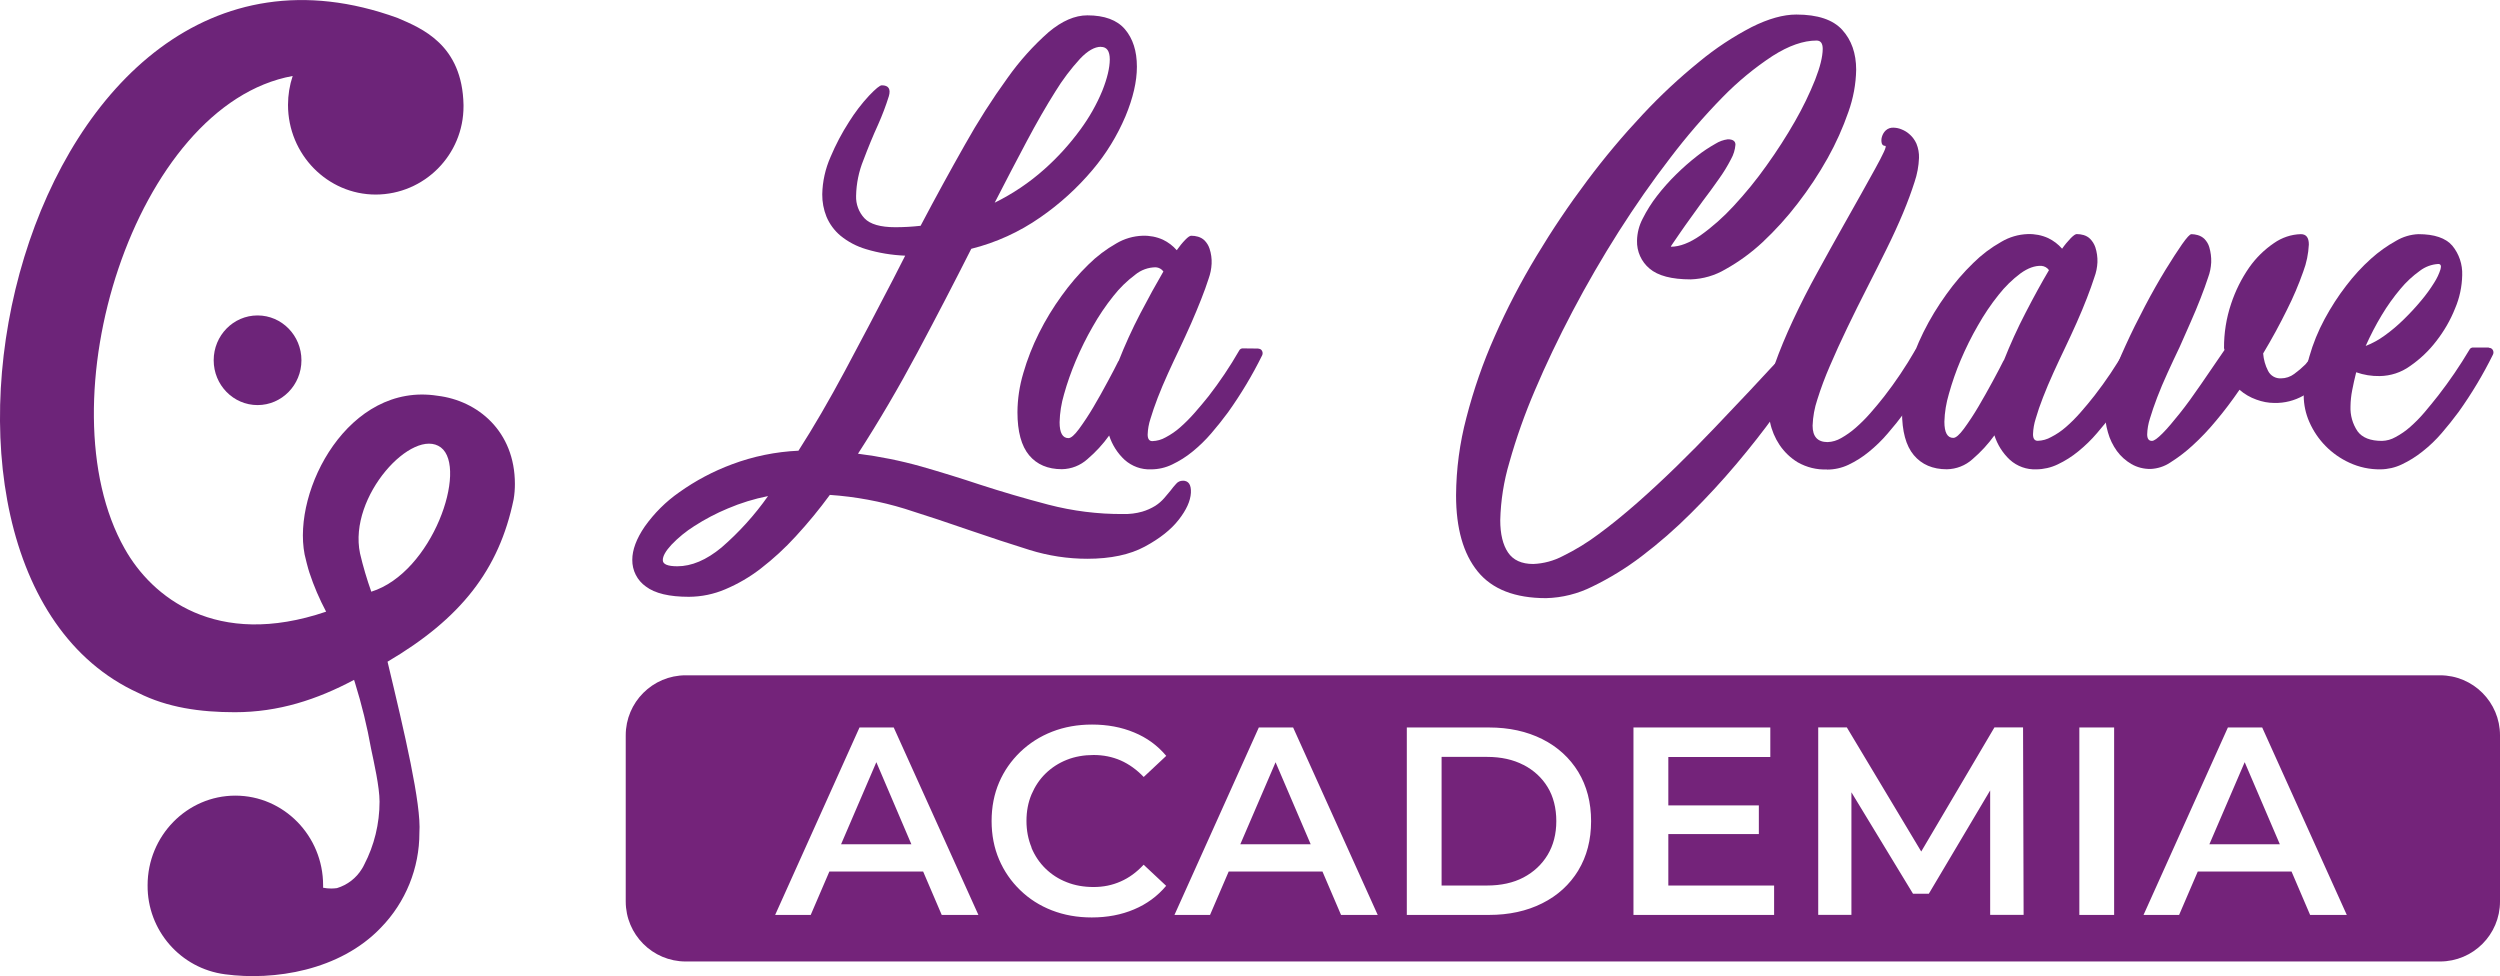<svg xmlns="http://www.w3.org/2000/svg" id="Capa_1" data-name="Capa 1" viewBox="0 0 316.23 123.47"><defs><style>      .cls-1 {        fill: #74237a;      }      .cls-2, .cls-3 {        fill: #6d2479;      }      .cls-3 {        fill-rule: evenodd;      }    </style></defs><g id="Capa_2" data-name="Capa 2"><g id="Capa_1-2" data-name="Capa 1-2"><g id="Version_3" data-name="Version 3"><path class="cls-3" d="m17.48,87.64c3.69,1.86,7.83,2.45,12.22,2.45,5.54,0,10.4-1.6,15.06-4.08h.03c.05.13.08.25.12.38.85,2.73,1.53,5.51,2.03,8.32.36,1.72,1.07,4.82,1.07,6.69,0,2.78-.66,5.52-1.95,7.99-.08.18-.18.35-.28.51-.72,1.18-1.84,2.04-3.16,2.44-.24.03-.49.05-.73.05-.34,0-.68-.03-1.02-.1v-.31c0-6.26-4.99-11.34-11.1-11.34s-11.1,5.08-11.1,11.34c-.05,5.69,4.16,10.53,9.8,11.26,6.16.83,14.51-.45,19.71-5.9,3.13-3.21,4.88-7.53,4.87-12.01.26-3.57-1.88-12.65-4.03-21.63,9.24-5.44,14.11-11.6,15.95-20.54.11-.64.16-1.29.16-1.94,0-6.67-4.7-10.55-9.79-11.16-11.22-1.76-18.39,11.92-16.81,20.07h0c.07.35.45,1.86.61,2.31.56,1.7,1.27,3.35,2.11,4.93-13.92,4.73-22.05-1.85-25.48-7.97-10.43-18.41,1.24-56.14,21.25-59.79-.39,1.18-.59,2.41-.59,3.66,0,6.26,4.99,11.34,11.1,11.34,6.15-.02,11.12-5.03,11.1-11.19,0-.05,0-.1,0-.15-.15-7.62-5.27-9.68-8.32-10.99C2.72-15.05-17.15,71.86,17.48,87.64Zm29.48-12.81c-.56-1.58-1.04-3.2-1.42-4.83-1.52-7.26,6.72-16.04,10.23-13.4,3.43,2.62-1.03,15.82-8.82,18.25h0Z"></path><ellipse class="cls-2" cx="32.58" cy="45.57" rx="5.55" ry="5.67"></ellipse></g></g></g><g><g><polygon class="cls-1" points="115.28 106.79 106.39 106.79 110.85 96.41 115.28 106.79"></polygon><path class="cls-1" d="m161.35,96.42l-4.46,10.37h8.89l-4.44-10.37Zm0,0l-4.46,10.37h8.89l-4.44-10.37Zm0,0l-4.46,10.37h8.89l-4.44-10.37Zm34.4,3.16c-.73-1.2-1.75-2.13-3.05-2.81-1.3-.68-2.84-1.02-4.62-1.02h-5.73v16.26h5.73c1.78,0,3.33-.34,4.62-1.02s2.31-1.63,3.05-2.85c.73-1.22,1.1-2.64,1.1-4.27s-.37-3.11-1.1-4.3Zm0,0c-.73-1.2-1.75-2.13-3.05-2.81-1.3-.68-2.84-1.02-4.62-1.02h-5.73v16.26h5.73c1.78,0,3.33-.34,4.62-1.02s2.31-1.63,3.05-2.85c.73-1.22,1.1-2.64,1.1-4.27s-.37-3.11-1.1-4.3Zm-34.4-3.16l-4.46,10.37h8.89l-4.44-10.37Zm0,0l-4.46,10.37h8.89l-4.44-10.37Zm34.4,3.16c-.73-1.2-1.75-2.13-3.05-2.81-1.3-.68-2.84-1.02-4.62-1.02h-5.73v16.26h5.73c1.78,0,3.33-.34,4.62-1.02s2.31-1.63,3.05-2.85c.73-1.22,1.1-2.64,1.1-4.27s-.37-3.11-1.1-4.3Zm88.18-3.16l-4.46,10.37h8.89l-4.44-10.37Zm0,0l-4.46,10.37h8.89l-4.44-10.37Zm-88.18,3.16c-.73-1.2-1.75-2.13-3.05-2.81-1.3-.68-2.84-1.02-4.62-1.02h-5.73v16.26h5.73c1.78,0,3.33-.34,4.62-1.02s2.31-1.63,3.05-2.85c.73-1.22,1.1-2.64,1.1-4.27s-.37-3.11-1.1-4.3Zm-34.4-3.16l-4.46,10.37h8.89l-4.44-10.37Zm0,0l-4.46,10.37h8.89l-4.44-10.37Zm34.4,3.16c-.73-1.2-1.75-2.13-3.05-2.81-1.3-.68-2.84-1.02-4.62-1.02h-5.73v16.26h5.73c1.78,0,3.33-.34,4.62-1.02s2.31-1.63,3.05-2.85c.73-1.22,1.1-2.64,1.1-4.27s-.37-3.11-1.1-4.3Zm88.18-3.16l-4.46,10.37h8.89l-4.44-10.37Zm0,0l-4.46,10.37h8.89l-4.44-10.37Zm-88.18,3.16c-.73-1.2-1.75-2.13-3.05-2.81-1.3-.68-2.84-1.02-4.62-1.02h-5.73v16.26h5.73c1.78,0,3.33-.34,4.62-1.02s2.31-1.63,3.05-2.85c.73-1.22,1.1-2.64,1.1-4.27s-.37-3.11-1.1-4.3Zm-34.4-3.16l-4.46,10.37h8.89l-4.44-10.37Zm147.3-11H86.74c-4.19,0-7.59,3.4-7.59,7.59v21.02c0,4.19,3.4,7.59,7.59,7.59h221.9c4.19,0,7.59-3.4,7.59-7.59v-21.02c0-4.19-3.4-7.59-7.59-7.59Zm-189.53,30.31l-2.35-5.49h-11.86l-2.36,5.49h-4.5l10.67-23.71h4.33l10.71,23.71h-4.64Zm11.35-8.5c.43,1.02,1.02,1.9,1.78,2.64.76.74,1.65,1.32,2.68,1.72,1.02.41,2.16.61,3.4.61s2.36-.23,3.42-.7c1.06-.46,2.03-1.17,2.91-2.12l2.85,2.67c-1.1,1.31-2.46,2.31-4.06,2.98-1.6.68-3.39,1.02-5.35,1.02-1.83,0-3.51-.3-5.05-.9s-2.87-1.45-4.01-2.56c-1.14-1.1-2.03-2.39-2.66-3.86-.63-1.47-.95-3.1-.95-4.88s.32-3.41.95-4.88c.63-1.47,1.53-2.75,2.68-3.86,1.15-1.1,2.49-1.96,4.03-2.56,1.54-.6,3.22-.9,5.05-.9,1.94,0,3.72.33,5.32,1,1.61.66,2.96,1.65,4.06,2.96l-2.85,2.67c-.88-.92-1.85-1.62-2.91-2.09-1.06-.46-2.2-.69-3.42-.69s-2.38.2-3.4.61c-1.03.41-1.92.99-2.68,1.73-.76.74-1.35,1.63-1.78,2.64-.43,1.02-.64,2.14-.64,3.36s.22,2.34.64,3.35Zm39.16,8.5l-2.35-5.49h-11.86l-2.36,5.49h-4.5l10.67-23.71h4.34l10.7,23.71h-4.64Zm30.01-5.62c-1.09,1.78-2.6,3.17-4.56,4.15-1.95.98-4.2,1.47-6.73,1.47h-10.4v-23.71h10.4c2.53,0,4.77.49,6.73,1.47,1.95.98,3.47,2.37,4.56,4.15,1.08,1.79,1.62,3.86,1.62,6.23s-.54,4.45-1.62,6.23Zm24.76,5.62h-17.78v-23.71h17.31v3.73h-12.9v6.13h11.45v3.62h-11.45v6.51h13.38v3.73Zm27.34,0v-15.75l-7.76,13.07h-2l-7.79-12.83v15.5h-4.2v-23.71h3.62l9.41,15.7,9.26-15.7h3.62l.07,23.71h-4.24Zm15.68,0h-4.4v-23.71h4.4v23.71Zm24.79,0l-2.35-5.49h-11.86l-2.36,5.49h-4.5l10.67-23.71h4.34l10.7,23.71h-4.64Zm-12.72-8.94h8.89l-4.44-10.37-4.46,10.37Zm-86.78-10.03c-1.3-.68-2.84-1.02-4.62-1.02h-5.73v16.26h5.73c1.78,0,3.33-.34,4.62-1.02s2.31-1.63,3.05-2.85c.73-1.22,1.1-2.64,1.1-4.27s-.37-3.11-1.1-4.3c-.73-1.2-1.75-2.13-3.05-2.81Zm-35.81,10.03h8.89l-4.44-10.37-4.46,10.37Zm4.46-10.37l-4.46,10.37h8.89l-4.44-10.37Zm34.4,3.16c-.73-1.2-1.75-2.13-3.05-2.81-1.3-.68-2.84-1.02-4.62-1.02h-5.73v16.26h5.73c1.78,0,3.33-.34,4.62-1.02s2.31-1.63,3.05-2.85c.73-1.22,1.1-2.64,1.1-4.27s-.37-3.11-1.1-4.3Zm88.18-3.16l-4.46,10.37h8.89l-4.44-10.37Zm0,0l-4.46,10.37h8.89l-4.44-10.37Zm-88.18,3.16c-.73-1.2-1.75-2.13-3.05-2.81-1.3-.68-2.84-1.02-4.62-1.02h-5.73v16.26h5.73c1.78,0,3.33-.34,4.62-1.02s2.31-1.63,3.05-2.85c.73-1.22,1.1-2.64,1.1-4.27s-.37-3.11-1.1-4.3Zm-34.4-3.16l-4.46,10.37h8.89l-4.44-10.37Zm0,0l-4.46,10.37h8.89l-4.44-10.37Zm34.4,3.16c-.73-1.2-1.75-2.13-3.05-2.81-1.3-.68-2.84-1.02-4.62-1.02h-5.73v16.26h5.73c1.78,0,3.33-.34,4.62-1.02s2.31-1.63,3.05-2.85c.73-1.22,1.1-2.64,1.1-4.27s-.37-3.11-1.1-4.3Zm0,0c-.73-1.2-1.75-2.13-3.05-2.81-1.3-.68-2.84-1.02-4.62-1.02h-5.73v16.26h5.73c1.78,0,3.33-.34,4.62-1.02s2.31-1.63,3.05-2.85c.73-1.22,1.1-2.64,1.1-4.27s-.37-3.11-1.1-4.3Zm-34.4-3.16l-4.46,10.37h8.89l-4.44-10.37Zm0,0l-4.46,10.37h8.89l-4.44-10.37Zm0,0l-4.46,10.37h8.89l-4.44-10.37Z"></path></g><g id="Capa_2-2" data-name="Capa 2"><g id="Capa_1-2-2" data-name="Capa 1-2"><g id="Versi&#xF3;n_4" data-name="Versi&#xF3;n 4"><path class="cls-2" d="m229.55,41.73c.52,0,.63.49.35,1.46-.45,1.35-1.05,2.64-1.79,3.84-1.1,1.87-2.29,3.68-3.58,5.43-1.47,2.03-3.1,4.11-4.89,6.23-1.79,2.12-3.7,4.2-5.75,6.23-1.95,1.95-4.02,3.76-6.22,5.43-1.95,1.49-4.05,2.78-6.26,3.85-1.82.91-3.81,1.41-5.84,1.46-3.93,0-6.82-1.12-8.65-3.37s-2.74-5.46-2.74-9.63c.02-3.32.46-6.63,1.31-9.84.91-3.52,2.1-6.96,3.58-10.28,1.54-3.5,3.31-6.89,5.29-10.17,1.97-3.28,4.11-6.46,6.41-9.52,2.18-2.92,4.53-5.72,7.03-8.38,2.22-2.38,4.6-4.6,7.13-6.65,2.05-1.7,4.28-3.17,6.65-4.4,2.12-1.06,4-1.58,5.64-1.58,2.7,0,4.64.65,5.81,1.94,1.17,1.29,1.76,2.97,1.76,5.04-.03,1.82-.37,3.62-.98,5.33-.7,2.02-1.58,3.98-2.62,5.84-1.12,2-2.38,3.91-3.78,5.72-1.35,1.77-2.85,3.42-4.47,4.94-1.42,1.32-2.99,2.47-4.68,3.41-1.33.79-2.84,1.23-4.39,1.28-2.42,0-4.16-.46-5.22-1.37-1.04-.87-1.62-2.17-1.58-3.53.02-.97.26-1.91.71-2.77.51-1.02,1.12-1.99,1.82-2.89.75-.97,1.57-1.89,2.44-2.74.83-.82,1.7-1.58,2.62-2.3.73-.58,1.51-1.09,2.32-1.55.48-.3,1.02-.5,1.58-.57.63,0,.96.23.96.68-.05.64-.24,1.27-.56,1.83-.45.88-.97,1.73-1.55,2.53-.66.94-1.34,1.88-2.06,2.82-.48.68-.97,1.35-1.46,2.03s-.93,1.29-1.31,1.85-.69,1-.92,1.34-.35.51-.3.51c1.11,0,2.36-.48,3.73-1.43,1.53-1.09,2.93-2.34,4.2-3.72,1.5-1.62,2.9-3.33,4.17-5.13,1.3-1.81,2.51-3.69,3.61-5.62.96-1.68,1.81-3.42,2.53-5.22.63-1.61.95-2.91.96-3.9,0-.71-.26-1.06-.78-1.06-1.67,0-3.52.65-5.55,1.94-2.3,1.51-4.42,3.26-6.34,5.23-2.37,2.42-4.58,4.99-6.63,7.69-2.25,2.92-4.41,6.02-6.5,9.3-2.08,3.28-4.03,6.64-5.84,10.08-1.81,3.44-3.4,6.78-4.77,10.01-1.27,2.96-2.35,6-3.22,9.09-.71,2.38-1.1,4.85-1.16,7.33,0,1.76.33,3.11.98,4.08s1.72,1.46,3.19,1.46c1.32-.05,2.61-.4,3.78-1.02,1.57-.77,3.07-1.69,4.47-2.74,1.57-1.15,3.2-2.48,4.89-3.96,1.69-1.49,3.36-3.04,5.01-4.65,1.65-1.61,3.26-3.24,4.83-4.89,1.57-1.65,3.03-3.19,4.38-4.62.99-1.07,1.92-2.08,2.8-3.01.87-.93,1.67-1.76,2.38-2.44s1.33-1.25,1.85-1.67.91-.62,1.19-.62Z"></path><path class="cls-2" d="m231.1,59.38c-1.29.06-2.57-.26-3.7-.9-.92-.56-1.7-1.31-2.3-2.2-.58-.87-.99-1.84-1.2-2.86-.21-.92-.32-1.86-.33-2.8.05-1.55.37-3.08.92-4.53.62-1.75,1.39-3.61,2.32-5.6.93-1.99,1.96-4.02,3.1-6.08,1.13-2.06,2.23-4.05,3.31-5.96.79-1.39,1.53-2.7,2.21-3.93.68-1.23,1.27-2.29,1.76-3.17.5-.9.86-1.6,1.1-2.12.24-.52.3-.78.18-.78-.22.02-.41-.14-.45-.35-.06-.27-.05-.54.03-.8.09-.31.25-.58.48-.8.27-.25.64-.38,1.01-.35.34.01.67.08.98.21.39.15.75.37,1.06.66.36.32.64.72.84,1.16.23.57.34,1.18.32,1.79-.04,1.04-.23,2.06-.56,3.04-.38,1.19-.86,2.5-1.46,3.94-.6,1.43-1.29,2.95-2.09,4.56-.79,1.61-1.61,3.23-2.44,4.86-.87,1.71-1.72,3.41-2.53,5.1s-1.55,3.3-2.2,4.83c-.6,1.38-1.13,2.79-1.58,4.23-.36,1.07-.56,2.18-.6,3.31,0,1.39.63,2.08,1.9,2.08.6-.02,1.18-.2,1.7-.5.66-.37,1.28-.81,1.85-1.31.66-.58,1.27-1.19,1.85-1.85.62-.71,1.21-1.41,1.76-2.12,1.43-1.84,2.72-3.77,3.88-5.78.09-.21.31-.33.54-.3h1.97c.21-.02.41.09.51.27.1.17.11.38.03.56-1.25,2.54-2.71,4.97-4.35,7.27-.68.92-1.39,1.81-2.15,2.68-.72.85-1.52,1.62-2.38,2.32-.79.65-1.66,1.2-2.59,1.64-.85.4-1.77.6-2.71.6Z"></path><path class="cls-2" d="m271.28,44c.19,0,.37.1.45.27.1.17.11.38.03.56-1.25,2.54-2.71,4.97-4.35,7.27-.68.92-1.39,1.81-2.15,2.68-.72.85-1.52,1.62-2.38,2.32-.79.65-1.66,1.2-2.59,1.64-.85.41-1.77.62-2.71.63-1.23.05-2.42-.38-3.34-1.2-.91-.85-1.58-1.91-1.96-3.1-.8,1.11-1.73,2.12-2.77,3.01-.89.81-2.05,1.26-3.25,1.28-1.79,0-3.18-.6-4.18-1.79-1-1.19-1.49-3.02-1.49-5.49.01-1.69.26-3.36.74-4.98.5-1.76,1.17-3.46,1.98-5.1.83-1.67,1.8-3.26,2.89-4.77,1.01-1.42,2.15-2.75,3.4-3.96,1.06-1.05,2.25-1.95,3.55-2.68,1.01-.6,2.16-.94,3.34-.98.89-.03,1.78.14,2.59.51.67.32,1.27.78,1.76,1.34.33-.48.7-.92,1.1-1.34.35-.35.59-.51.75-.51.29,0,.58.04.86.12.31.09.6.25.83.48.3.3.52.66.66,1.06.2.61.29,1.26.27,1.9-.03.65-.16,1.3-.39,1.91-.26.8-.57,1.68-.95,2.65s-.8,2-1.28,3.07-.96,2.12-1.43,3.1c-.52,1.07-1.02,2.16-1.52,3.25-.5,1.09-.93,2.13-1.31,3.1-.38.97-.69,1.87-.92,2.68-.21.65-.33,1.32-.35,2,0,.56.2.83.6.83.6-.02,1.18-.18,1.7-.48.67-.34,1.29-.76,1.86-1.26.66-.57,1.27-1.19,1.85-1.85.62-.71,1.21-1.41,1.76-2.12,1.43-1.84,2.72-3.77,3.88-5.78.09-.21.31-.33.54-.3h1.96Zm-24.2,11.39c.32,0,.77-.39,1.34-1.16.65-.89,1.26-1.82,1.82-2.77.63-1.07,1.25-2.17,1.85-3.28.6-1.11,1.06-1.99,1.37-2.62v.06c.82-2.07,1.74-4.1,2.77-6.08,1.05-2.03,2.03-3.82,2.95-5.37-.22-.31-.57-.51-.95-.54-.84-.04-1.72.28-2.65.95-1.04.78-1.97,1.69-2.77,2.71-.98,1.22-1.85,2.52-2.62,3.88-.82,1.41-1.54,2.88-2.18,4.38-.59,1.39-1.08,2.81-1.49,4.27-.34,1.15-.54,2.33-.57,3.53,0,1.37.38,2.04,1.13,2.04Z"></path><path class="cls-2" d="m295.43,44c.21-.02.41.09.51.27.1.17.11.38.03.56-.53,1.12-1.22,2.16-2.03,3.1-.74.85-1.61,1.56-2.59,2.12-1.12.63-2.38.95-3.66.92-.77,0-1.54-.15-2.27-.42-.79-.28-1.52-.7-2.14-1.25-.95,1.39-1.94,2.7-2.95,3.9-.93,1.13-1.93,2.19-3.01,3.17-.87.8-1.82,1.52-2.82,2.15-.74.49-1.59.76-2.47.8-.86.01-1.7-.2-2.44-.63-.71-.42-1.33-.97-1.82-1.64-.51-.71-.9-1.51-1.13-2.35-.26-.88-.39-1.79-.39-2.71.05-1.23.3-2.44.73-3.59.55-1.59,1.17-3.15,1.88-4.68.75-1.65,1.58-3.32,2.47-5.01s1.75-3.2,2.56-4.53c.82-1.33,1.52-2.42,2.12-3.28.6-.85.99-1.28,1.19-1.28.27,0,.54.05.8.12.31.09.6.25.84.48.29.3.51.66.62,1.06.18.62.26,1.26.24,1.9-.03.65-.16,1.3-.39,1.91-.26.8-.58,1.68-.96,2.65s-.8,2-1.28,3.07-.93,2.12-1.37,3.1c-.52,1.07-1.02,2.16-1.52,3.25-.5,1.09-.94,2.13-1.31,3.1s-.68,1.87-.92,2.68c-.21.65-.33,1.32-.35,2,0,.56.2.83.6.83.28,0,.71-.32,1.34-.95s1.34-1.48,2.18-2.53,1.73-2.28,2.68-3.67,1.95-2.84,2.98-4.35c0-.04-.01-.08-.03-.12-.02-.04-.03-.08-.03-.12-.01-1.9.29-3.8.9-5.61.54-1.63,1.31-3.18,2.29-4.59.85-1.21,1.91-2.25,3.13-3.08,1-.7,2.18-1.1,3.4-1.13.68,0,1.01.44,1.01,1.31-.06,1.17-.29,2.33-.71,3.43-.58,1.65-1.27,3.27-2.06,4.83-.89,1.81-1.89,3.65-3.01,5.52.06.77.27,1.52.62,2.2.31.62.95.99,1.64.95.6,0,1.19-.2,1.67-.56.51-.37.99-.78,1.43-1.22.48-.57.91-1.16,1.31-1.79.14-.15.31-.26.51-.33.29-.15.95-.14,1.99.02Z"></path><path class="cls-2" d="m314.81,44c.21-.02.41.09.51.27.1.17.11.38.03.56-1.25,2.54-2.71,4.97-4.35,7.27-.68.92-1.39,1.81-2.14,2.68-.73.85-1.54,1.63-2.42,2.32-.81.65-1.69,1.2-2.62,1.64-.85.41-1.77.62-2.71.63-1.36.02-2.7-.27-3.93-.84-2.27-1.04-4.07-2.87-5.07-5.16-.46-1.04-.7-2.17-.71-3.31,0-1.67.24-3.33.71-4.94.47-1.66,1.12-3.25,1.94-4.77.8-1.48,1.71-2.9,2.74-4.23.94-1.23,1.98-2.37,3.13-3.4.97-.87,2.03-1.63,3.17-2.26.86-.51,1.83-.8,2.82-.84,2.02,0,3.46.49,4.29,1.46.86,1.05,1.3,2.37,1.25,3.73-.03,1.44-.33,2.87-.9,4.2-.59,1.49-1.4,2.88-2.38,4.14-.94,1.23-2.07,2.3-3.34,3.17-1.11.8-2.44,1.23-3.81,1.25-1.01.02-2.02-.14-2.98-.48-.2.79-.37,1.56-.51,2.29-.13.66-.2,1.33-.21,2-.05,1.13.26,2.24.89,3.17.6.82,1.63,1.22,3.1,1.22.6-.02,1.18-.18,1.7-.48.66-.35,1.29-.78,1.85-1.28.65-.57,1.26-1.19,1.82-1.85.6-.71,1.17-1.41,1.73-2.12,1.43-1.84,2.75-3.78,3.94-5.78.09-.21.31-.33.54-.3h1.94Zm-6.38-10.61c-.85.05-1.66.35-2.33.86-.92.66-1.75,1.43-2.47,2.3-.87,1.04-1.66,2.14-2.36,3.31-.76,1.26-1.43,2.56-2.03,3.9.85-.33,1.65-.77,2.39-1.31.87-.62,1.68-1.31,2.44-2.06.78-.76,1.51-1.55,2.2-2.38.6-.71,1.15-1.47,1.64-2.26.34-.53.61-1.1.8-1.7.12-.45.02-.66-.3-.66Z"></path><path class="cls-2" d="m149.6,60.8c.75,0,1.09.51,1.04,1.54-.06,1.03-.57,2.16-1.54,3.4-.97,1.25-2.4,2.38-4.29,3.4s-4.32,1.54-7.28,1.54c-2.47,0-4.93-.38-7.28-1.11-2.41-.75-4.93-1.58-7.58-2.49-2.6-.91-5.34-1.81-8.2-2.72-3.09-.95-6.28-1.54-9.5-1.76-1.34,1.83-2.78,3.58-4.32,5.25-1.35,1.48-2.82,2.83-4.41,4.06-1.38,1.07-2.89,1.95-4.5,2.63-1.45.62-3.01.94-4.59.95-2.49,0-4.3-.43-5.45-1.3-1.1-.77-1.74-2.04-1.72-3.38,0-1.26.52-2.66,1.57-4.2,1.2-1.69,2.68-3.17,4.38-4.35,2.05-1.46,4.29-2.65,6.66-3.53,2.69-1.01,5.53-1.59,8.41-1.72,1.9-2.96,3.86-6.33,5.89-10.12,2.03-3.79,4.07-7.67,6.13-11.65l1.48-2.9c-1.69-.07-3.36-.34-4.97-.83-1.18-.35-2.28-.93-3.23-1.71-.77-.65-1.37-1.47-1.76-2.4-.36-.9-.54-1.86-.53-2.82.03-1.63.39-3.24,1.05-4.73.65-1.54,1.43-3.03,2.34-4.44.74-1.18,1.59-2.3,2.54-3.32.83-.87,1.36-1.3,1.6-1.3.86,0,1.16.47.89,1.39-.38,1.22-.84,2.42-1.36,3.59-.63,1.38-1.25,2.88-1.86,4.5-.58,1.43-.89,2.96-.92,4.5-.04,1.05.34,2.07,1.06,2.84.71.75,2.01,1.13,3.9,1.13,1.07,0,2.13-.06,3.2-.18,1.89-3.59,3.76-7,5.59-10.23,1.64-2.93,3.45-5.77,5.42-8.49,1.5-2.12,3.24-4.06,5.19-5.78,1.68-1.41,3.31-2.12,4.89-2.12,2.17,0,3.76.59,4.76,1.76,1,1.18,1.51,2.75,1.51,4.74,0,1.86-.48,3.95-1.45,6.28-1.04,2.45-2.44,4.74-4.16,6.77-1.92,2.28-4.14,4.3-6.6,6-2.65,1.85-5.61,3.2-8.74,3.98-2.17,4.3-4.44,8.67-6.81,13.11-2.37,4.44-4.87,8.71-7.52,12.81,2.71.34,5.39.88,8.02,1.62,2.54.73,5,1.49,7.37,2.28,2.8.91,5.69,1.76,8.67,2.54,3.1.81,6.29,1.21,9.49,1.19.81.02,1.62-.08,2.4-.3.58-.17,1.14-.42,1.66-.74.42-.27.8-.6,1.13-.98.3-.35.56-.67.8-.95.22-.3.46-.59.71-.86.21-.25.52-.39.85-.38Zm-63.93,10.83c1.81,0,3.68-.79,5.59-2.37,2.22-1.92,4.2-4.11,5.89-6.51-1.75.35-3.45.87-5.09,1.57-1.47.61-2.89,1.36-4.23,2.22-1.06.67-2.03,1.46-2.9,2.37-.73.79-1.1,1.44-1.09,1.95,0,.51.61.77,1.84.77ZM139.25,5.92c-.79,0-1.67.5-2.63,1.51-1.18,1.29-2.23,2.68-3.14,4.17-1.12,1.78-2.33,3.87-3.61,6.28-1.28,2.41-2.63,4.99-4.05,7.76,2.27-1.12,4.39-2.54,6.28-4.23,1.69-1.5,3.21-3.18,4.55-5.01,1.12-1.52,2.06-3.17,2.78-4.91.63-1.58.94-2.9.95-3.96,0-1.07-.37-1.6-1.12-1.6Z"></path><path class="cls-2" d="m159.19,44.11c.19,0,.36.1.44.26.1.17.11.38.03.56-1.24,2.52-2.69,4.93-4.32,7.22-.67.91-1.38,1.8-2.12,2.66-.72.84-1.51,1.61-2.37,2.31-.79.65-1.65,1.19-2.57,1.63-.84.41-1.76.62-2.69.62-1.22.05-2.4-.38-3.32-1.19-.91-.84-1.59-1.91-1.97-3.09-.79,1.11-1.72,2.11-2.75,2.99-.89.8-2.03,1.25-3.23,1.27-1.78,0-3.16-.59-4.14-1.76s-1.48-2.99-1.48-5.45c.01-1.67.26-3.33.74-4.94.5-1.74,1.17-3.44,1.98-5.06.83-1.66,1.79-3.24,2.88-4.74,1.01-1.41,2.14-2.73,3.38-3.94,1.05-1.04,2.24-1.94,3.53-2.67,1.01-.6,2.15-.93,3.32-.97.89-.03,1.77.14,2.57.5.67.32,1.26.77,1.75,1.33.33-.47.69-.92,1.09-1.33.34-.35.58-.5.74-.5.29,0,.58.04.86.12.3.09.58.24.81.46.3.3.52.66.65,1.06.2.61.29,1.25.26,1.9-.03.65-.16,1.28-.38,1.89-.25.79-.57,1.67-.95,2.63s-.8,1.98-1.27,3.05-.95,2.09-1.41,3.08c-.51,1.07-1.02,2.14-1.51,3.23-.49,1.09-.93,2.11-1.3,3.08-.37.97-.68,1.86-.92,2.67-.21.64-.33,1.31-.35,1.98,0,.55.2.83.59.83.59-.02,1.17-.18,1.69-.48.66-.35,1.28-.77,1.84-1.27.65-.57,1.26-1.19,1.83-1.84.61-.69,1.19-1.39,1.76-2.1,1.41-1.82,2.7-3.74,3.85-5.74.09-.21.31-.33.53-.3l1.92.02Zm-24.04,11.31c.32,0,.76-.38,1.33-1.15.65-.89,1.25-1.8,1.81-2.75.63-1.07,1.24-2.15,1.83-3.26.59-1.1,1.06-1.98,1.36-2.61v.06c.81-2.06,1.73-4.08,2.75-6.04,1.05-2.01,2.03-3.79,2.93-5.33-.22-.31-.57-.5-.95-.53-.96,0-1.89.34-2.63.95-1.03.77-1.96,1.68-2.75,2.69-.97,1.21-1.84,2.5-2.6,3.85-.81,1.4-1.53,2.86-2.16,4.35-.58,1.38-1.08,2.79-1.48,4.23-.34,1.15-.53,2.33-.56,3.53,0,1.35.38,2.01,1.13,2.01Z"></path></g></g></g></g></svg>